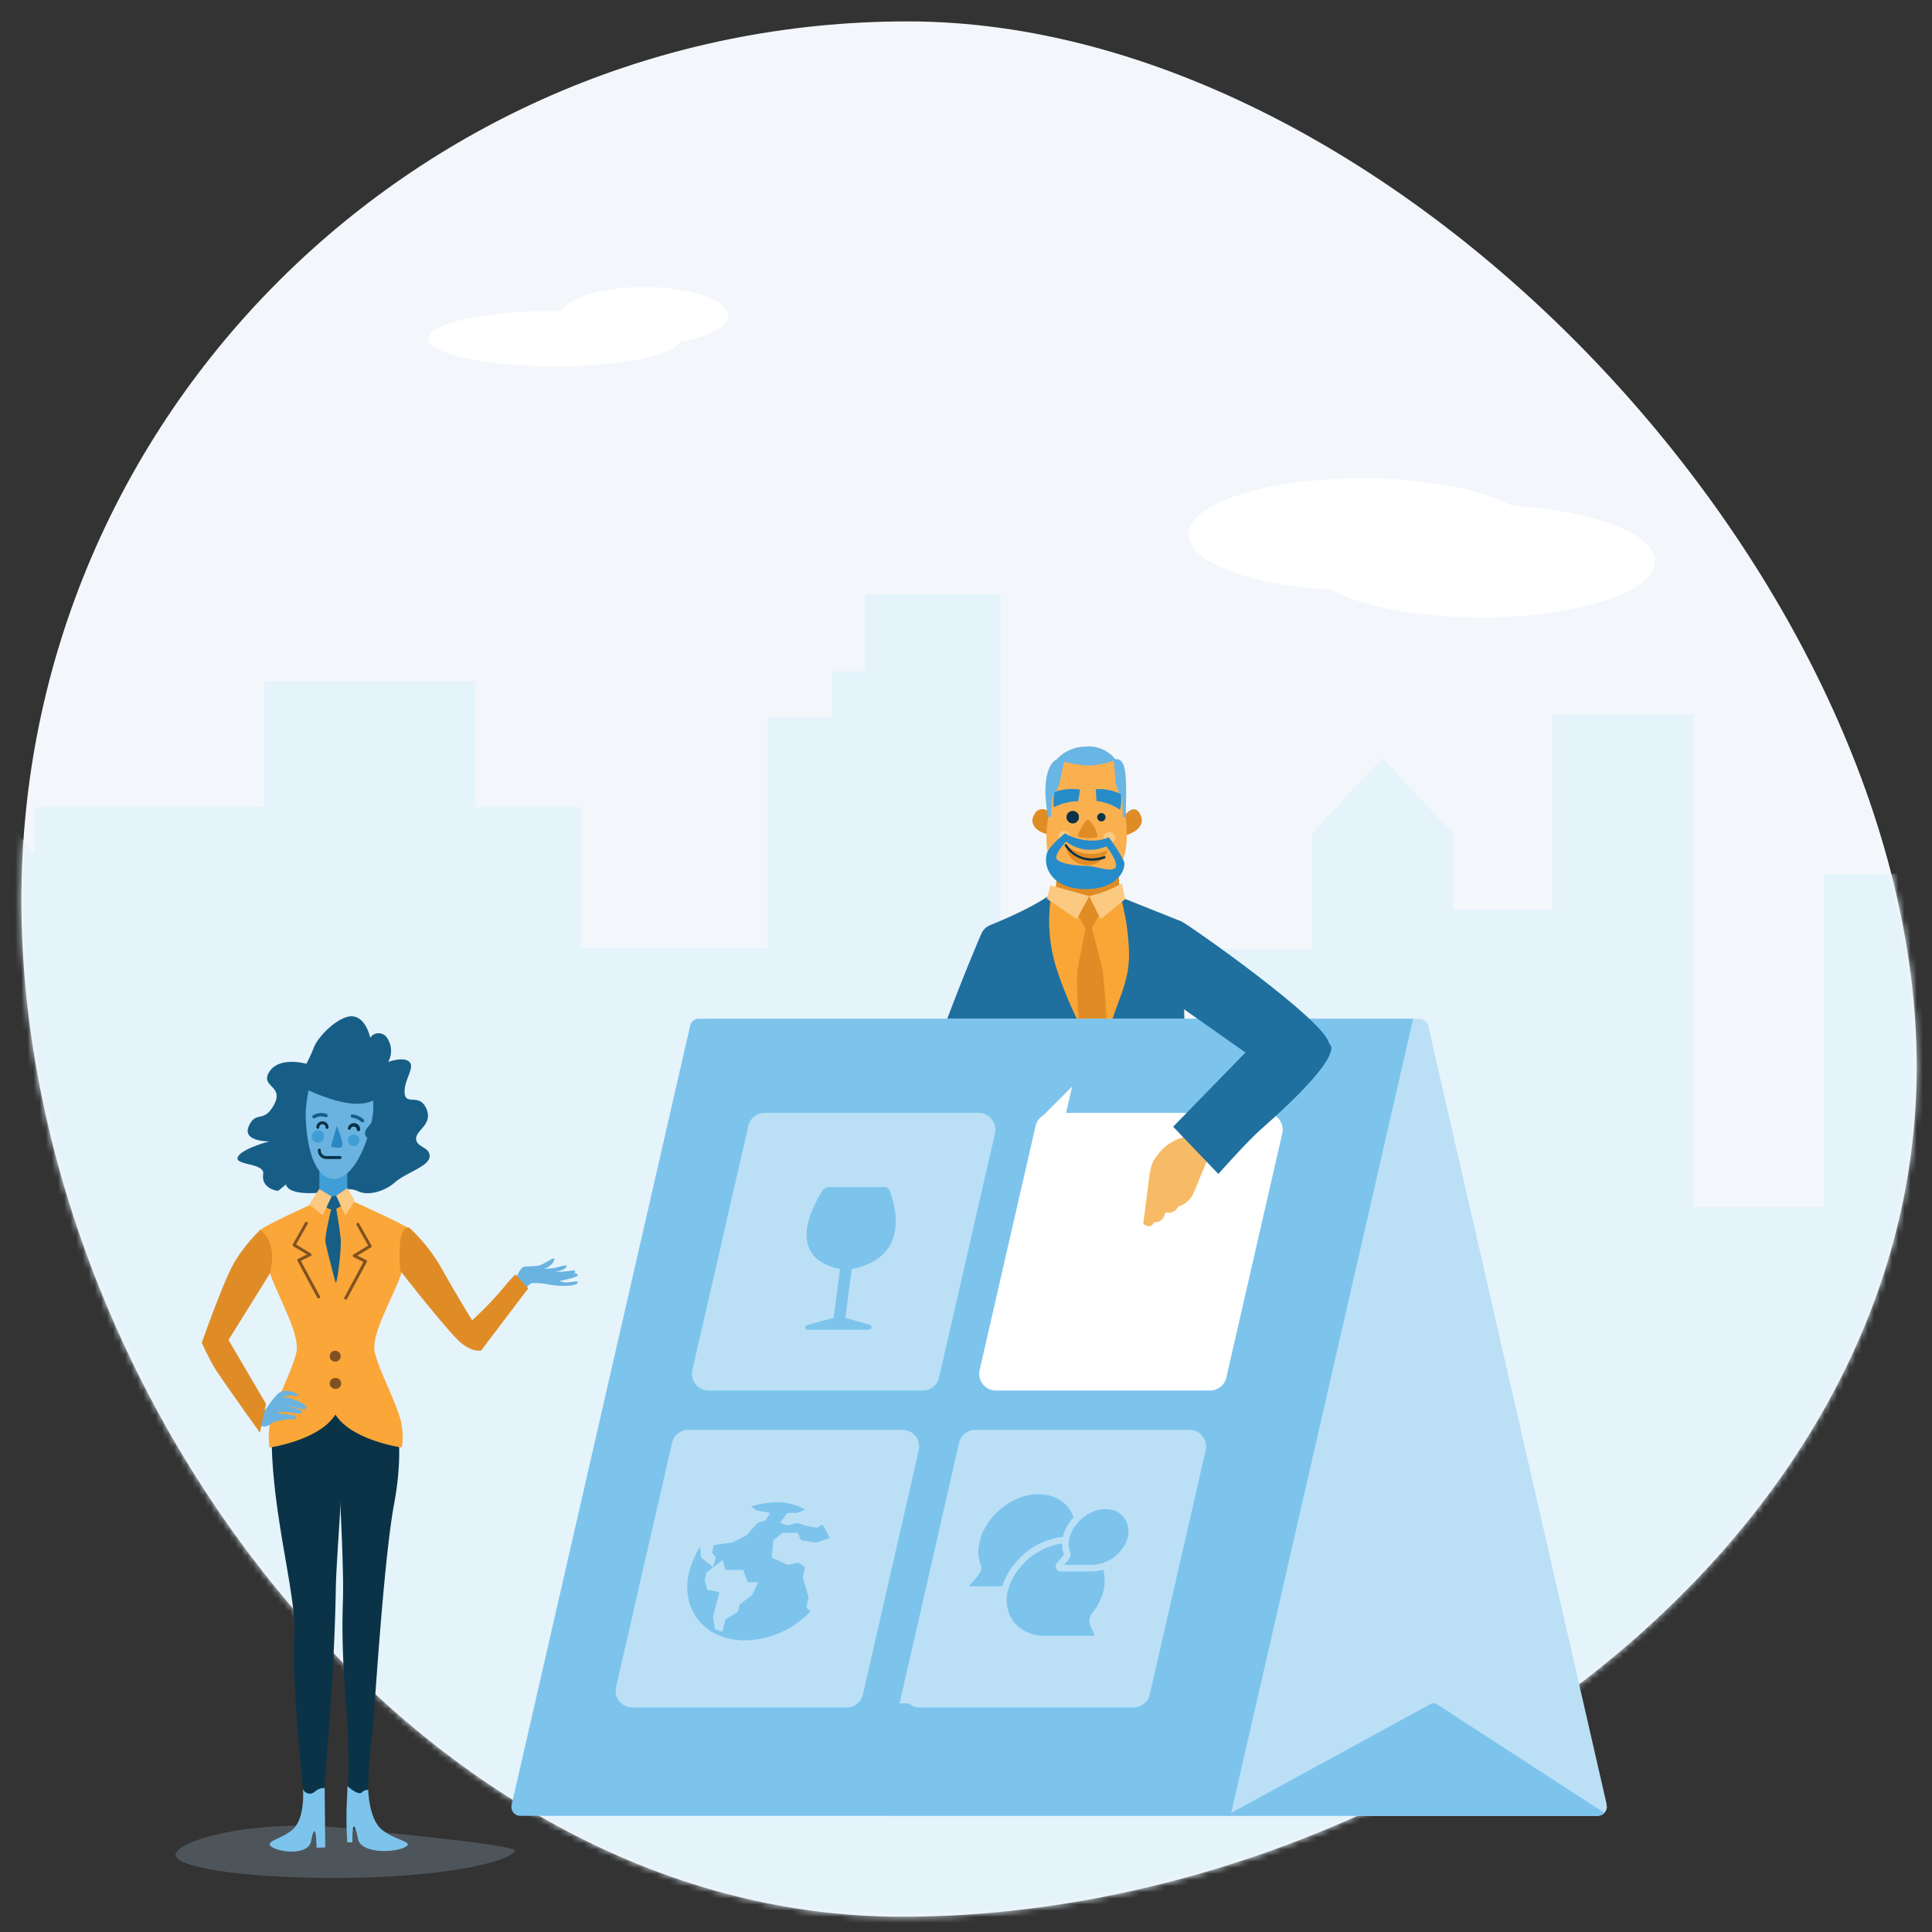 <svg width="316" height="316" viewBox="0 0 316 316" xmlns="http://www.w3.org/2000/svg" xmlns:xlink="http://www.w3.org/1999/xlink"><rect x="0" y="0" width="316" height="316" fill="#333333" stroke="none"/><defs><path d="M310.5 171.44c0 79.39-85.91 139.06-166 139.06S.5 223.64.5 144.25 65.4.5 145.46.5 310.5 92.05 310.5 171.44z" id="a"/></defs><g transform="translate(3 3)" fill="none" fill-rule="evenodd"><path d="M310.5 171.44c0 79.39-85.91 139.06-166 139.06S.5 223.64.5 144.25 65.4.5 145.46.5 310.5 92.05 310.5 171.44z" fill="#F3F7FB"/><mask id="b" fill="#fff"><use xlink:href="#a"/></mask><path fill="#E5F3FB" mask="url(#b)" d="M311.44 129.26v10.67H295.3v54.51h-21.32v-80.58h-23.05v31.99h-16.28v-12.49l-11.53-12.39-11.53 12.39v18.84h-18.63v22.15l-4.02-3.28-24.26 2.43v-20.6h-4.04V94.22h-22.19v12.58h-5.38v7.48h-10.5v37.7H92.03v-22.97H74.77v-20.57H40.23v20.57H2.61v7.82l-11.09-14.6-11.09 14.6v34.24h-10.55v-28.44l-9.01-10.69-18.43 10.48.57-11.43h-21.35l-.57-45.45-9.11-10.83-7.53 10.83v25.88h-23.01v62.93l-4.02-3.28-24.26 2.43v-20.6h-29.12V94.22h-22.18v12.58h-15.52v64.27h-20.52V76.06h-22.19v37.72h-15.66V99.05l-6.17-8.13v223.06h603.68V129.26h-14.04z"/><ellipse fill="#FFF" cx="102.36" cy="48.66" rx="13.71" ry="4.7"/><ellipse fill="#FFF" cx="87.74" cy="52.38" rx="20.65" ry="4.54"/><path d="M25.72 300.36c0 2.24 12.47 3.94 27.8 3.79 15.33-.15 26.12-2.36 27.72-4.35.66-.82-11.57-2.06-27.8-3.79-15.12-1.61-27.74 2.1-27.72 4.35z" fill="#BBE0F6" opacity=".2"/><path d="M168.5 129.74a1.44 1.44 0 0 0-2.29.4c-1 1.56.29 2.91 2.19 3.33a18 18 0 0 0 .1-3.73zm12.5 3.91s3.78-.92 2.49-3.47c-1-1.92-2.51.17-2.51.17l.02 3.3zm-11.11 5.51l-.26 4.1a19.52 19.52 0 0 0 6 1.4 8 8 0 0 0 4.52-1.54l-.23-4.09a11.05 11.05 0 0 1-4.88 1.53 13.65 13.65 0 0 1-5.1-1.4h-.05z" fill="#E08C26" fill-rule="nonzero"/><path d="M174.89 141.09c3.77 0 7.16-1.74 6.27-10.12-.95-9-2.09-11.73-5.95-11.74-3.86-.01-5.45 2.84-6.76 11.4-1.31 8.56 1.92 10.44 6.44 10.46" fill="#FAB04F"/><path d="M176.53 133.81c-.49.55-3.19.17-3.24-.08-.05-.25 1.17-2.79 1.75-2.64a4.83 4.83 0 0 1 1.49 2.72" fill="#E08C26"/><path d="M174.75 119.12a6.49 6.49 0 0 0-4.93 2.09 18.45 18.45 0 0 0 5.13 1 13.55 13.55 0 0 0 4.55-.92 5.54 5.54 0 0 0-4.75-2.2" fill="#69B5E3"/><path d="M179.43 124.68a6 6 0 0 0 1.12 2.76l.1 3.22h.49c0-5 .54-10.29-2-9.38 0 0 .23 2.07.32 3.45m-8.29-3.59c-2.61-.82-3.95 3.46-2.72 9.49h.42l.23-3.22a7.31 7.31 0 0 0 1.31-2.73c.2-1.28.74-3.48.76-3.54" fill="#69B5E3" fill-rule="nonzero"/><path d="M171.38 135.26a3.27 3.27 0 0 0 3 3.2 3.38 3.38 0 0 0 3.81-2.48 5.66 5.66 0 0 1-3.59.63 6.75 6.75 0 0 1-3.21-1.35" fill="#E08C26"/><path d="M173.46 130.66a1 1 0 1 1-2 0 1 1 0 0 1 2 0" fill="#0A3347"/><path d="M173.46 130.66a1 1 0 1 1-2 0 1 1 0 0 1 2 0m4.36 0a.68.68 0 1 1-.67-.67c.37 0 .67.3.67.67" fill="#0A3347" fill-rule="nonzero"/><path d="M180.18 129.43a5.57 5.57 0 0 0 .12-2.57 8.27 8.27 0 0 0-4.08-.78l.12 1.92a8.76 8.76 0 0 1 3.84 1.43m-10.79-.33a5.57 5.57 0 0 1 .13-2.56 8.25 8.25 0 0 1 4.14-.39l-.3 1.9a9 9 0 0 0-4 1" fill="#268CC9" fill-rule="nonzero"/><path d="M175.55 137.78a5.24 5.24 0 0 1-4.38-2.43.21.21 0 0 1 .07-.27.21.21 0 0 1 .27.08c.07.13 1.91 3.27 6.06 1.88a.2.2 0 0 1 .25.12.2.2 0 0 1-.13.25 6.78 6.78 0 0 1-2.14.37" fill="#0A3347"/><path d="M172 133.82a.94.94 0 1 1-.93-.93.93.93 0 0 1 .93.93m7.38.18a.93.93 0 1 1-1.86 0 .93.93 0 0 1 1.86 0" fill="#FCC980" fill-rule="nonzero"/><path d="M179.34 139c-.85.66-3.08-.38-4.8-.38-1.72 0-4.53-.43-4.76-1.26-.23-.83 1.6-2.7 1.6-2.7a6.41 6.41 0 0 0 6.53.78c.21.14 2.29 2.9 1.43 3.56m1.5-1.12a24.41 24.41 0 0 0-2.51-3.94c-2.43 1.17-5.84.25-7.11-.65-.62.44-2.69 2.26-3 3.33-.61 2.06.67 5.79 6.39 5.8 5.21 0 6.6-3.2 6.24-4.54" fill="#268CC9" fill-rule="nonzero"/><path d="M168.72 143.47l-2 12s6.14 15.83 9.1 15.84c2.96.01 7.62-15.61 7.62-15.61l-2.68-11.77-12.04-.46z" fill="#FAA636"/><path d="M175.15 143.57l-1.77 3.27 1.17 2-1.36 6.89s-.55 15.6 3.65 15.61c2.38 0 .47-15.85.5-15.83.03.02-1.75-6.69-1.75-6.69l1.15-2.06-1.59-3.19z" fill="#E08C26"/><path d="M190.26 147.72c.05 2.14.8 26.34.71 28.48a28.16 28.16 0 0 0 .29 4.3c.83 7.52 4.62 21.22 3.08 22-.77.41-7.65 1.8-11.19 1.22-6.63-1.08-9.06-8.43-8.57-11.55.68-4.31 1.16-8.24 1.58-12.58.18-1.91-.32-5.17.12-7a124.56 124.56 0 0 1 4-12.61 28.08 28.08 0 0 0 1.15-4 19.07 19.07 0 0 0 .17-4.53 38 38 0 0 0-1.3-7.71l9.96 3.98z" fill="#1F709E"/><path d="M169 143.15c-2.31 1.79-6.54 3.75-10.25 5.25 0 0 3.71 23.91 2 36.16-.87 6.26-1.39 19.62-1.18 19.87a8.43 8.43 0 0 0 2.4.37 29 29 0 0 0 8.82-.22 5.33 5.33 0 0 0 2.23-.79 5.51 5.51 0 0 0 1.53-2 42.14 42.14 0 0 0 4.76-21.59 24.18 24.18 0 0 0-.89-5.74 34.76 34.76 0 0 0-3.09-6.67A66.58 66.58 0 0 1 170 156a25.7 25.7 0 0 1-1-12.83" fill="#1F709E"/><path fill="#FCC980" d="M168.21 143.99l.6-2.19 6.34 1.77-2.03 3.76z"/><path d="M175.15 143.57l1.89 3.77 4-3.28-.54-2.56a19.64 19.64 0 0 1-5.38 2.07" fill="#FCC980"/><path d="M157.68 149.39c-.46.68-13.34 31.77-11.48 35.08 0 0-2.06 3 17.43 4.48 3.15.24 10 1.62 10 1.62l1.2-10.6-16.83-2.55 5.6-17.62s2.61-1.83 1.26.44c-2.16 3.6-3.47-16.33-7.18-10.85z" fill="#1F709E"/><path d="M259.83 292.5a1.5 1.5 0 0 1-.4 1 1.52 1.52 0 0 1-1.14.5H142.21L138 275.57l-25.66-111.93h116.84a1.46 1.46 0 0 1 1.42 1.12L259.76 292v.18c.037.103.06.21.07.32z" fill="#BBE0F6"/><path d="M256.89 291.87l-9.6-6.22-15.18-9.85a1.49 1.49 0 0 0-.8-.23h-.07L197.48 294h60.81a1.52 1.52 0 0 0 1.14-.5l-2.54-1.63z" fill="#7DC4ED"/><path d="M198.27 294H82.1a1.45 1.45 0 0 1-1.42-1.77l29.21-127.49a1.45 1.45 0 0 1 1.42-1.12h116.83L198.27 294z" fill="#7DC4ED"/><path d="M112.39 221.57l9.15-39.92a.55.55 0 0 1 .53-.43h35a.55.55 0 0 1 .53.67l-9.15 39.93a.54.54 0 0 1-.53.42h-35a.54.54 0 0 1-.53-.67z" stroke="#BBE0F6" stroke-width="4.39" fill="#BBE0F6" stroke-linecap="round"/><path d="M159.37 221.57l9.15-39.92a.55.55 0 0 1 .53-.43h35a.55.55 0 0 1 .54.67l-9.15 39.93a.54.54 0 0 1-.53.42h-35a.54.54 0 0 1-.54-.67z" stroke="#FFF" stroke-width="4.39" fill="#FFF" stroke-linecap="round"/><path d="M99.91 273.41l9.15-39.92a.55.55 0 0 1 .53-.43h35a.55.55 0 0 1 .53.67L136 273.66a.53.53 0 0 1-.53.42h-35a.54.54 0 0 1-.56-.67zm46.98 0l9.11-39.92a.55.55 0 0 1 .53-.43h35a.55.55 0 0 1 .53.67l-9.15 39.93a.54.54 0 0 1-.53.42h-35a.54.54 0 0 1-.49-.67z" stroke="#BBE0F6" stroke-width="4.39" fill="#BBE0F6" fill-rule="nonzero" stroke-linecap="round"/><path d="M137 204.39a8.22 8.22 0 0 1-.84.15 6.32 6.32 0 0 1-2.38-.15h-.06c-5.63-1.5-5.26-5.8-4-9.1a19.77 19.77 0 0 1 1.82-3.57c.22-.34.595-.55 1-.56h9.11a.93.93 0 0 1 .87.57 15.55 15.55 0 0 1 .88 3.57c.41 3.32-.35 7.62-6.4 9.09z" fill="#7DC4ED"/><path fill="#7DC4ED" d="M134.68 202.44l1.91.01-1.43 10.95h-1.93l1.45-10.96z"/><path d="M134.12 212.33l-5 1.37c-.63.17-.54.81.1.81h9.7c.64 0 .9-.64.32-.81l-4.67-1.37a.79.79 0 0 0-.45 0zm2.88-7.94a8.22 8.22 0 0 1-.84.15 6.32 6.32 0 0 1-2.38-.15h-.06c-5.63-1.5-5.26-5.8-4-9.1h13.69c.4 3.33-.36 7.63-6.41 9.1z" fill="#7DC4ED" fill-rule="nonzero"/><path d="M193.71 181.79a26.52 26.52 0 0 1-3.48 1.32 7.58 7.58 0 0 0-3.67 2.49c-.51.86-1.22.88-1.64 4.29-.42 3.41-.93 7.25-.93 7.25s1.11 1.13 1.79-.24a1.55 1.55 0 0 0 1.68-1.15l.22-.48a1.63 1.63 0 0 0 2-.92 3.89 3.89 0 0 0 2.62-2.42c.94-2.14 1.93-4.79 2.14-5 .21-.21 5-1.8 5-1.8s-5.87-3.3-5.73-3.34z" fill="#F7BA66"/><path d="M190.26 147.72c.77.27 23.61 16.21 24.14 20 0 0 3.46 1.15-11.17 14-2.36 2.09-6.95 7.29-6.95 7.29l-7.4-7.72 11.83-12.14-15.16-10.67s-3.19.11-.74 1.1c3.91 1.58-.81-14 5.45-11.86z" fill="#1F709E"/><path d="M173 244.69a6.17 6.17 0 0 0-4.31-3.62 9 9 0 0 0-6.38 1c-4.4 2.33-6.87 7.31-5.39 11.11.2.54-.36 1.2-.83 1.74l-1.09 1.23a.58.58 0 0 0-.14.56.44.44 0 0 0 .44.29h7.82a10.77 10.77 0 0 0 6.49-2.29 10.14 10.14 0 0 0 3.76-5.66 7.25 7.25 0 0 0-.37-4.36z" fill="#7DC4ED"/><path d="M173 244.69a6.17 6.17 0 0 0-4.31-3.62 9 9 0 0 0-6.38 1c-4.4 2.33-6.87 7.31-5.39 11.11.2.54-.36 1.2-.83 1.74l-1.09 1.23a.58.58 0 0 0-.14.56.44.44 0 0 0 .44.29h7.82a10.77 10.77 0 0 0 6.49-2.29 10.14 10.14 0 0 0 3.76-5.66 7.25 7.25 0 0 0-.37-4.36z" stroke="#BBE0F6" stroke-width="1.07"/><path d="M163.67 252.77a11.18 11.18 0 0 1 5.93-3.63 7.36 7.36 0 0 1 5.93 1c3.37 2.34 3.62 7.32.46 11.11a1.61 1.61 0 0 0 0 1.75l.53 1.24a.58.58 0 0 1-.11.57.77.77 0 0 1-.57.28h-7.82a7.05 7.05 0 0 1-5.47-2.28 6.46 6.46 0 0 1-1.24-5.66 10.13 10.13 0 0 1 2.36-4.38z" fill="#7DC4ED"/><path d="M163.67 252.77a11.18 11.18 0 0 1 5.93-3.63 7.36 7.36 0 0 1 5.93 1c3.37 2.34 3.62 7.32.46 11.11a1.61 1.61 0 0 0 0 1.75l.53 1.24a.58.58 0 0 1-.11.57.77.77 0 0 1-.57.28h-7.82a7.05 7.05 0 0 1-5.47-2.28 6.46 6.46 0 0 1-1.24-5.66 10.13 10.13 0 0 1 2.36-4.38z" stroke="#BBE0F6" stroke-width="1.07"/><path d="M181.74 245.73a3.91 3.91 0 0 0-2.74-2.3 5.69 5.69 0 0 0-4.05.62c-2.79 1.48-4.36 4.64-3.42 7 .13.34-.23.77-.53 1.11l-.69.79a.38.38 0 0 0-.09.36.29.29 0 0 0 .29.18h5a6.86 6.86 0 0 0 4.11-1.45 6.41 6.41 0 0 0 2.39-3.6 4.59 4.59 0 0 0-.27-2.71z" fill="#7DC4ED"/><path d="M181.74 245.73a3.91 3.91 0 0 0-2.74-2.3 5.69 5.69 0 0 0-4.05.62c-2.79 1.48-4.36 4.64-3.42 7 .13.34-.23.77-.53 1.11l-.69.79a.38.38 0 0 0-.09.36.29.29 0 0 0 .29.18h5a6.86 6.86 0 0 0 4.11-1.45 6.41 6.41 0 0 0 2.39-3.6 4.59 4.59 0 0 0-.27-2.71z" stroke="#BBE0F6" stroke-width="1.07"/><path d="M133 254a13.83 13.83 0 0 1-5 8 14.92 14.92 0 0 1-9.12 3.3c-6.61 0-10.7-5-9.14-11.28a15.13 15.13 0 0 1 5.34-8 14.42 14.42 0 0 1 8.82-3.3 9.2 9.2 0 0 1 7.35 3.3A9.52 9.52 0 0 1 133 254z" fill="#7DC4ED"/><path d="M132 246.08l-1.41.81-2-.4-1.14-.41-1.73.41-1.13-.41 1.2-1.62h1.63l1.79-.79a8.62 8.62 0 0 1 2.79 2.41zm-9.06-1.62l-.71 1.22-1.33.4-1.75 2-2.37 1.21-3 .41-.33 1.21.62.81-.43 1.62-1-.81-1-.81-.14-2.12a17.44 17.44 0 0 1 8.2-6.34l1 .77 2.24.43zm-1.96 11.34l-.92 2.02-2.09 1.62-.31 1.21-2.01 1.22-.51 2.02-1.19-.41-.33-2.02 1.05-4.05-2-.4-.41-1.62.33-1.21 1.05-.81 1.57-1.22.41 1.62h2.93l.75 2.03h1.68zm12.23-7.36c1.41 3.94.12 8.8-3.41 12.49l-.9-1.09.36-1.62-.48-1.62-.48-1.6.37-1.62-1.07-.81-1.76.4-2.62-1.21.27-2.83 1.51-1.23h2.47l.54 1.22 2.38.4 2.66-.81.16-.07z" fill="#BBE0F6" fill-rule="nonzero"/><path d="M61.58 227.94s1.68 5.36-.1 14.92c-1.78 9.56-3.18 33.74-3.6 37.75a97.4 97.4 0 0 0-.74 11.95c0 1-3.31 1.17-3.25-1.49.33-13.57-.45-14.07-.79-23.65-.24-7 .1-7.94 0-12.54-.2-11.48-1.41-27-1.41-27s7.79-6.82 9.87.07" fill="#0A3347"/><path d="M41.5 228.86c-.71 14 4.14 28.73 3.65 35.92-.49 7.19 1.5 25.85 1.5 25.87a.2.2 0 0 0 0 .05s.3.53.35.65c.54 1.35 2.92 1.78 3-.83.12-4 1.63-17.19 1.93-33.81.08-4.28.87-13.39.87-17.23 0-8.2-.69-9.64-1.24-11.65-1.8-6.61-9.84-3.35-10.07 1" fill="#0A3347"/><path d="M64.43 198.32c-.77-.9-10.89-5.36-10.89-5.36l-1.69.3-1.67-.3s-10 4.46-10.8 5.36c0 0 .92 3.51 1.14 4.68.89 4.66 5.77 11.83 4.94 15.28-.83 3.45-4.12 9.28-4.37 12.05a10.84 10.84 0 0 0 0 3.43s8.15-1.16 10.77-5.4c2.65 4.24 10.86 5.4 10.86 5.4a10.4 10.4 0 0 0 0-3.43c-.24-2.77-3.55-8.61-4.4-12.05-.85-3.44 4.08-10.62 5-15.28.18-1.17 1.11-4.68 1.11-4.68z" fill="#FAA638"/><path d="M44.65 225.76a4.24 4.24 0 0 0-1.43-.24 4.15 4.15 0 0 1 1.37-.29c.57 0 1.06.28 1.14 0 .08-.28-.6-.52-1.32-.65a2.2 2.2 0 0 0-1.81.25 11 11 0 0 0-1.47 1.72l-.65.91a.35.35 0 0 1-.3.16.36.36 0 0 1-.3-.17c-.15-.22-.27-.41-.36-.52-.44-.57-.86-1.17-1.25-1.78a4.36 4.36 0 0 1-.63-2.19H34c.05 1.24.76.72.81.78 1.08 1.52 1.59 3.57 2.87 4.93.66.71 1.55 1.67 2.6 1.65a2.11 2.11 0 0 0 1.11-.49 3.71 3.71 0 0 1 1.42-.5 14.27 14.27 0 0 1 1.6-.2 4.36 4.36 0 0 1 1 0s.08-.63-.46-.66c-.54-.03-2.53-.35-2.53-.35a1.24 1.24 0 0 1 .92-.18c.68.05 2.65.31 2.87.25.22-.06.32-.5-.26-.67-.58-.17-2.21-.67-2.21-.67l2.95.67s.48 0 .4-.42c-.08-.42-1.66-1.1-2.44-1.34z" fill="#6AB3E1"/><path d="M39.54 198.19a25.91 25.91 0 0 0-4.4 5.62c-1.73 3.13-5.14 12.82-5.14 12.82s1.18 2.58 2.12 4.14c.94 1.56 7.39 10.55 7.39 10.55l1-4.69-6.13-10.47 6.73-10.82s1.57-4.97-1.57-7.15z" fill="#E08C26"/><path d="M47.14 171s-4.4-1.27-6.06 1.26c-1.66 2.53 2.45 2.25.75 5.41-1.7 3.16-2.92.89-4.12 3.49-1.2 2.6 3.34 2.53 3.34 2.53s-4.62 1.21-5.16 2.59 4.46.87 4.16 2.78c-.3 1.91 1.48 2.64 2.44 2.71.7-.53 1.36-1.15 1.33-1-.03.15.27 1.53 4.49 1.37 4.22-.16 5.57-1.11 7.22-.31 1.65.8 4.31.1 6.1-1.47s5.57-2.59 5.64-4.2c.07-1.61-2.18-1.46-2.21-2.91-.03-1.45 2.82-2.33 1.67-4.93-1.15-2.6-3.35-.42-3.54-2.51-.19-2.09 1.73-4.18.78-5.12-.95-.94-3.48 0-3.48 0a3.73 3.73 0 0 0-.19-3.94 1.63 1.63 0 0 0-2.75 0s-.61-3.16-2.73-3.5c-2.12-.34-5.63 3-6.45 5a27.88 27.88 0 0 1-1.23 2.7" fill="#175E87"/><path d="M49.24 188.38V193s1.26 1.39 2.13 1.39c.87 0 2.43-1.64 2.43-1.64v-4.36a4.73 4.73 0 0 1-2.22.85 5.49 5.49 0 0 1-2.33-.86" fill="#409ED7"/><path d="M48.42 172.19a21.93 21.93 0 0 0-1.42 6.95c0 3.41.82 10.65 4.64 10.66 3.82.01 6.41-8.33 6.42-11.69.01-3.36-1.5-6.43-2-6.73a9.57 9.57 0 0 0-7.63.81" fill="#6AB3E1"/><path d="M43.81 173.43S55 180.24 59 176.31c2.13-2.11-.59 3.72-1.63 4.81-1.04 1.09-1 1.92 1 2.76 2 .84 3.14-3.15 3.09-3.3-.05-.15-.93-5.78-.93-5.78l-4.6-4.9-6.58-.17-5.54 3.7z" fill="#175E87"/><path d="M50 182.91a1 1 0 1 1-2 0 1.035 1.035 0 1 1 2.07 0m5.72.66a.94.94 0 1 1-.91-1 .93.93 0 0 1 .91 1" fill="#409ED7" fill-rule="nonzero"/><path d="M52.11 181.07l-1 3.44s1.5.52 1.85 0c.35-.52-.89-3.42-.89-3.42" fill="#2989C5"/><path d="M52.63 186.57H50.4a1.39 1.39 0 0 1-1.4-1.4v-.06a.23.23 0 0 1 .23-.24.24.24 0 0 1 .24.24v.06c0 .508.412.92.92.92h2.23a.23.23 0 0 1 .24.23.24.24 0 0 1-.24.24m-2.14-4.92a.23.23 0 0 1-.23-.24.51.51 0 0 0-.52-.51.52.52 0 0 0-.52.51.23.23 0 0 1-.23.23.23.23 0 0 1-.24-.23 1 1 0 1 1 2 0 .24.24 0 0 1-.24.24m5.06.36a.23.23 0 0 1-.2-.26.52.52 0 0 0-1-.15.22.22 0 0 1-.26.2.23.23 0 0 1-.2-.26 1.01 1.01 0 0 1 2 .27.22.22 0 0 1-.26.2" fill="#093247" fill-rule="nonzero"/><path d="M48.5 179.89a2.1 2.1 0 0 1 1.73-.17c.35.12.5-.43.15-.54a2.63 2.63 0 0 0-2.17.23.28.28 0 0 0 .29.48m6.14-.05a2.52 2.52 0 0 1 1.45.66c.26.25.66-.14.4-.39a3.06 3.06 0 0 0-1.85-.83c-.36 0-.36.53 0 .56" fill="#175E87" fill-rule="nonzero"/><path d="M47.58 194l1.63-2.52 2.04 1.22-1.49 3.08-2.18-1.78zm5.88 1.79L52 192.56l1.82-1.23a20.9 20.9 0 0 1 1.18 2.11c0 .12-1.52 2.35-1.52 2.35h-.02z" fill="#FCC980" fill-rule="nonzero"/><path d="M51.25 192.7l.7-.14.8 1.72a3 3 0 0 1-1.35.56 1.85 1.85 0 0 1-1-.34l.85-1.8z" fill="#175E87"/><path d="M51.24 194.5s-1.19 4.7-1 5.74c.31 1.51 1.45 5.88 1.65 6.53.2.65 1-5.46.83-7.2-.17-1.74-.79-5.3-.79-5.3l-.69.23z" fill="#175E87"/><path d="M50.1 289.45c-1.48 0-1.52.92-2.46.93a1.16 1.16 0 0 1-1.09-.82s.38 4.08-1.25 6.21c-1.44 1.88-5.15 2.29-3.95 3.24 1.2.95 6.15 1.57 6.54-.93 0 0 .76-4.21.89 1.13l1.42-.05-.1-9.71zm7.13.34s.09 4.71 2.23 6.47c2.14 1.76 5.4 2 3.83 2.83-1.75 1-7.41 1.11-7.75-1.41 0 0-.94-4.79-.9.65h-.84a61.31 61.31 0 0 1-.06-6.89c.07-1 .09-2.3.09-2.3s1.71 1.57 2.33 1.05a1.4 1.4 0 0 1 1.07-.43v.03z" fill="#7DC4ED" fill-rule="nonzero"/><path d="M53.54 209.54a.2.2 0 0 1-.11 0 .24.24 0 0 1-.1-.33l3.11-5.8-1.61-.8a.23.23 0 0 1-.13-.21.22.22 0 0 1 .12-.21l2.4-1.46-1.89-3.35a.24.24 0 1 1 .42-.23l2 3.55a.24.24 0 0 1-.08.33l-2.23 1.34 1.44.71a.23.23 0 0 1 .12.15.25.25 0 0 1 0 .19l-3.23 6a.25.25 0 0 1-.22.13m-4.44-.2a.2.2 0 0 0 .11 0 .24.24 0 0 0 .1-.33l-3.11-5.8 1.61-.8a.23.23 0 0 0 .13-.21.22.22 0 0 0-.12-.21l-2.4-1.46 1.89-3.35a.24.24 0 0 0-.09-.33.25.25 0 0 0-.33.09l-2 3.56a.24.24 0 0 0 .08.33l2.23 1.34-1.44.71a.23.23 0 0 0-.12.15.22.22 0 0 0 0 .18l3.23 6a.26.26 0 0 0 .22.13m2.73 10.36a.89.89 0 1 1 0-1.78.89.89 0 0 1 0 1.78m-.01 4.45a.89.89 0 0 1-.89-.89.88.88 0 0 1 .89-.88.89.89 0 1 1 0 1.77" fill="#805221" fill-rule="nonzero"/><path d="M91.49 205.57c-.1-.42-.74-.29-.74-.29.62-.18.15-.52.15-.52-.67.17-3.21.31-3.21.31 2.1-.41 2.09-1.06 1.92-1.12a17.44 17.44 0 0 0-1.73.4 15.53 15.53 0 0 1-1.87.2 2.71 2.71 0 0 0 1-.59 1.7 1.7 0 0 0 .65-.93.16.16 0 0 0-.23-.19c-.38.19-1 .55-1.64.9-.87.52-2.5.31-3.16.46-.33.08-.79.89-1.26 1.8l1.63 1.64a3.65 3.65 0 0 1 1-.78 12.4 12.4 0 0 1 2.59.2c1.333.27 2.7.324 4.05.16a2.38 2.38 0 0 0 .77-.29.21.21 0 0 0-.15-.37c-.423.08-.85.133-1.28.16a2.25 2.25 0 0 1-1.44-.21s3.04-.58 2.95-.94z" fill="#6AB3E1"/><path d="M63.93 197.79a27.64 27.64 0 0 1 5.38 6.82c2.36 4.22 4.91 8.34 4.91 8.34a56.37 56.37 0 0 0 5.89-6.25l1.18-1.25 2.12 2.26-7.7 10.16s-1.17.4-3.14-1.09c-1.97-1.49-10.1-11.94-10.1-11.94s-.73-7.42 1.46-7.05z" fill="#E08C26"/><ellipse fill="#FFF" cx="239.26" cy="88.79" rx="28.44" ry="9.19"/><ellipse fill="#FFF" cx="219.84" cy="84.43" rx="28.44" ry="9.19"/></g></svg>
